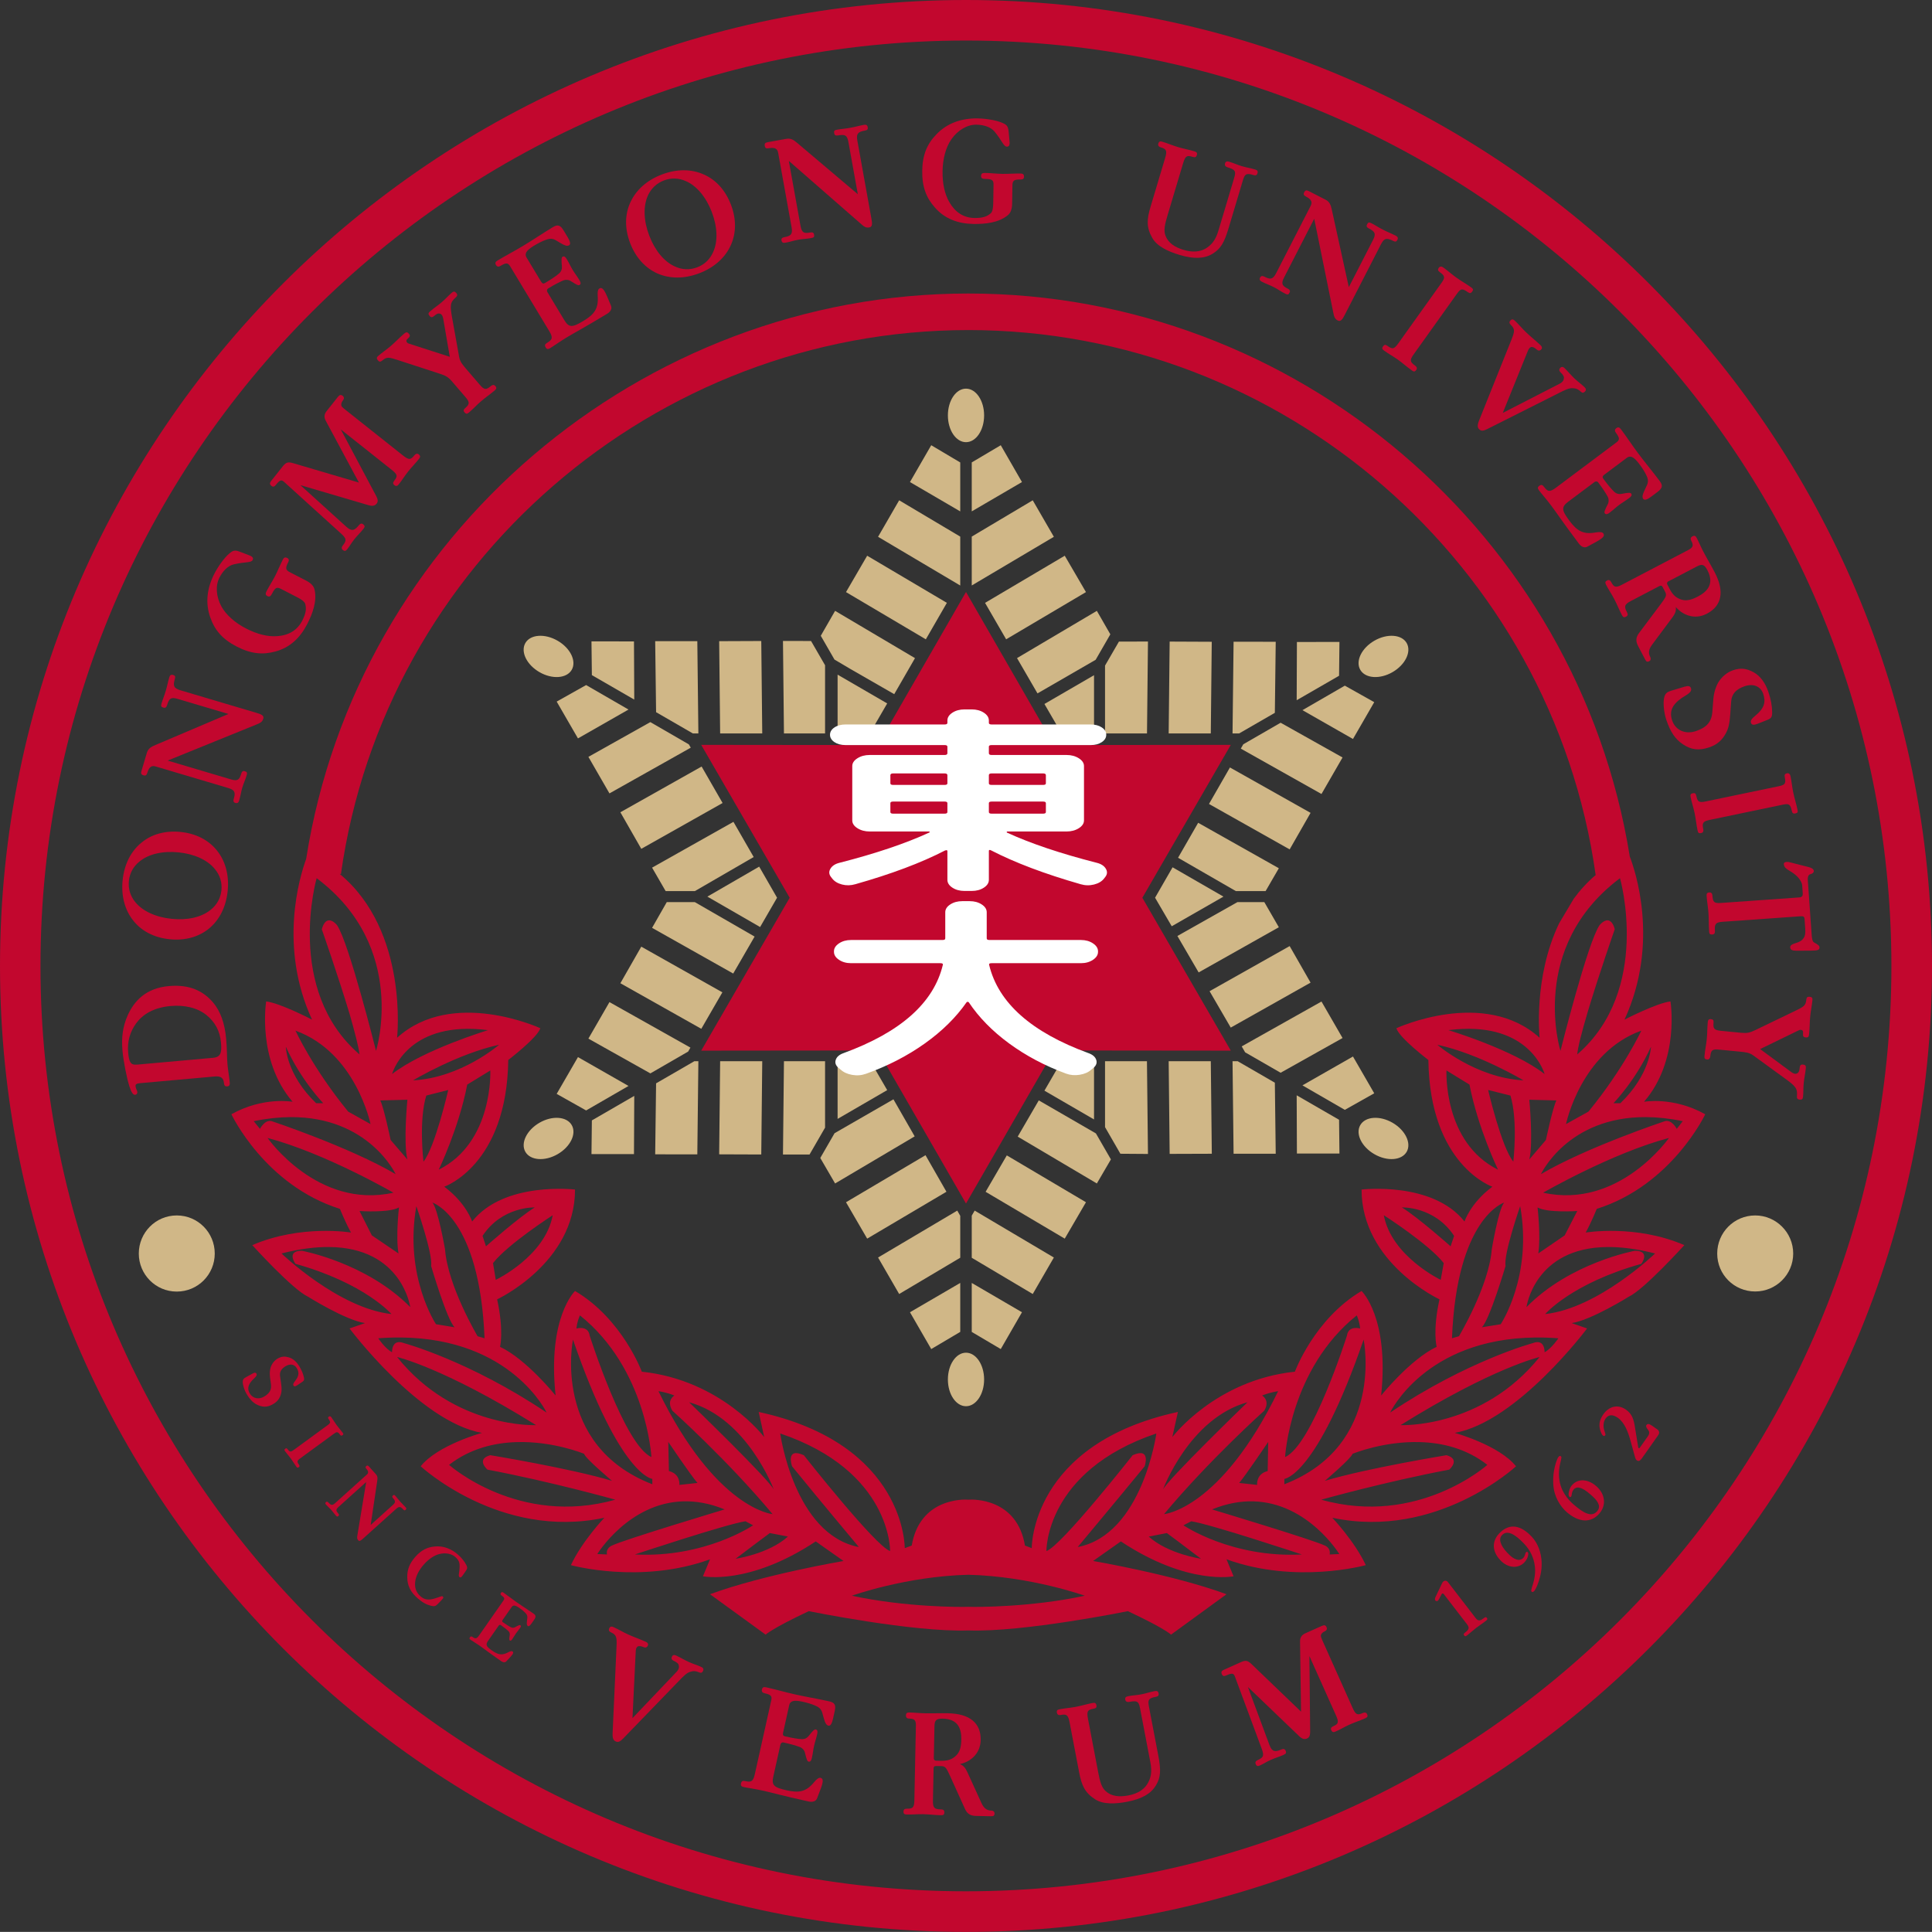 <?xml version="1.0" encoding="UTF-8"?><svg id="_레이어_2" xmlns="http://www.w3.org/2000/svg" viewBox="0 0 1005.055 1005"><rect x="0" y="0" width="1005.055" height="1005" fill="#333333" stroke="none"/><g id="_레이어_1-2"><path d="m502.541,0C225.424,0,0,225.458,0,502.521s225.424,502.479,502.541,502.479,502.514-225.509,502.514-502.479S779.695,0,502.541,0Zm0,983.879c-265.464,0-481.489-215.968-481.489-481.358S237.078,21.087,502.541,21.087s481.393,215.934,481.393,481.434-215.874,481.358-481.393,481.358Z" style="fill:#c2072e;"/><g><path d="m913.085,632.292c-10.956,0-19.765,8.864-19.765,19.82s8.809,19.731,19.765,19.731c10.864,0,19.765-8.811,19.765-19.731s-8.901-19.82-19.765-19.82Z" style="fill:#d0b787;"/><path d="m91.95,632.292c-10.993,0-19.745,8.956-19.745,19.82s8.752,19.786,19.745,19.786,19.765-8.885,19.765-19.786-8.754-19.82-19.765-19.82Z" style="fill:#d0b787;"/></g><path d="m824.897,641.187c2.863-5.139,5.76-12.312,5.76-12.312,39.053-12.314,56.433-49.22,56.433-49.22-16.719-9.323-31.843-6.497-31.843-6.497,18.811-21.747,13.75-52.193,13.75-52.193-7.231.826-23.915,9.47-23.915,9.47,18.6-40.338,5.205-78.531,2.76-84.821-26.92-167.515-173.66-292.921-344.089-292.921s-318.092,126.091-344.481,294.111c-3.411,9.381-14.44,45.652,3.056,83.631,0,0-16.574-8.644-23.86-9.47,0,0-4.987,30.446,13.75,52.193,0,0-15.18-2.826-31.843,6.497,0,0,17.359,36.906,56.467,49.22,0,0,2.867,7.173,5.767,12.312,0,0-26.005-4.386-51.368,6.552,0,0,20.972,23.142,28.973,26.812,0,0,19.495,12.239,29.662,13.743l-8.024,2.794s36.266,48.502,68.841,54.32c0,0-23.071,6.348-31.843,17.377,0,0,41.276,38.322,95.544,26.778,0,0-11.672,12.294-17.398,24.645,0,0,36.138,10.094,72.365-3.028l-3.675,8.83s23.881,4.921,58.676-18.148l14.439,10.185s-41.93,7.153-69.44,17.301l28.939,21.018s2.939-3.028,22.429-12.222c0,0,54.357,11.062,83.004,10.034,28.703,1.028,82.991-10.034,82.991-10.034,19.6,9.194,22.463,12.222,22.463,12.222l28.863-21.018c-27.436-10.149-69.405-17.301-69.405-17.301l14.445-10.185c34.759,23.069,58.635,18.148,58.635,18.148l-3.675-8.83c36.301,13.122,72.454,3.028,72.454,3.028-5.763-12.351-17.412-24.645-17.412-24.645,54.286,11.544,95.578-26.778,95.578-26.778-8.864-11.03-31.878-17.377-31.878-17.377,32.557-5.818,68.834-54.32,68.834-54.32l-8.018-2.794c10.149-1.505,29.73-13.743,29.73-13.743,7.91-3.67,28.884-26.812,28.884-26.812-25.253-10.938-51.326-6.552-51.326-6.552Zm-22.133-20.736s35.53-20.52,65.462-28.485c0,0-25.968,37.239-65.462,28.485Zm-2.905,7.666c5.029,2.936,20.646,1.872,20.646,1.872l-6.531,12.663-13.73,9.415c1.376-8.791-.385-23.95-.385-23.95Zm-70.582,0s17.015-.661,27.164,14.81l-1.817,5.416s-17.015-15.106-25.347-20.226Zm21.768,28.96l-1.562,8.719s-25.617-12.257-29.6-33.619c0,0,23.546,15.099,31.162,24.899Zm31.417-31.472c-2.881,3.267-6.421,24.28-6.421,24.28-1.468,19.16-17.067,45.236-17.067,45.236l-3.634,1.067c2.496-62.948,27.122-70.582,27.122-70.582Zm-3.172-17.122c-28.629-14.241-26.812-51.608-26.812-51.608l11.968,7.343c4.368,22.573,14.845,44.265,14.845,44.265Zm-5.141-41.457h0s11.603,2.897,11.603,2.897c3.982,12.993,1.5,34.376,1.5,34.376-6.203-7.579-13.103-37.273-13.103-37.273Zm9.07,91.524c-1.138-6.093,7.598-31.093,7.598-31.093h0c6.552,36.521-10.13,61.429-10.13,61.429l-9.8,1.576c3.964-3.67,12.333-31.912,12.333-31.912Zm-35.498-115.054c21.729,4.661,44.816,18.52,44.816,18.52-24.885-1.285-44.816-18.52-44.816-18.52Zm5.767-7.598c2.648-.342,5.159-.547,7.543-.64,35.757-1.397,42.483,23.475,42.483,23.475-16.26-12.7-50.026-22.835-50.026-22.835Zm42.077,36.193h0s14.094.365,14.094.365c-1.872,3.615-5.451,20.577-5.451,20.577l-8.644,10.144c2.166-8.699,0-31.086,0-31.086Zm60.686,9.043h0c5.821.03,12.19.677,19.146,2.113l-3.118,4.005s-2.567-5.015-6.201-4.005c0,0-40.453,13.473-64.457,27.549,0,0,13.882-29.886,54.63-29.662Zm-13.317-7.226h-3.599s11.64-11.892,19.531-29.4c0,0-.424,14.498-15.932,29.4Zm10.901-37.748h0,0s-9.119,19.674-27.508,42.118l-11.658,6.476s7.673-37.289,39.166-48.594h0Zm-11.087-79.323h0s16.609,58.087-22.243,91.69c.331-4.019,2.5-12.037,5.162-21.121l.075-.303c5.797-19.477,14.273-43.708,14.273-43.708-.679-2.624-1.67-3.799-2.643-4.349-2.496-1.303-5.285,2.278-5.285,2.278-6.203,8.974-20.316,65.352-20.316,65.352,0,0-16.996-53.886,30.976-89.838Zm-665.391-2.156c22.757-161.407,163.098-282.976,326.395-282.976v-.005c163.297,0,303.636,121.771,326.319,283.417l.138-.016c-4.482,3.803-8.294,7.996-11.534,12.443l-7.598,12.773c-13.562,28.281-10.151,59.537-10.151,59.537-28.923-26.097-74.512-4.955-74.512-4.955,1.431,4.955,16.648,16.517,16.648,16.517.697,54.818,33.275,65.916,33.275,65.916-11.544,8.644-14.466,18.114-14.466,18.114-16.7-21.068-53.57-16.627-53.57-16.627,0,38.264,40.542,57.114,40.542,57.114-3.67,16.609-1.466,24.7-1.466,24.7-13.709,6.46-28.891,25.326-28.891,25.326,4.294-40.668-10.185-54.375-10.185-54.375-24.592,14.535-34.685,41.987-34.685,41.987-41.311,4.313-63.755,34.011-63.755,34.011l2.904-13.069c-76.73,16.664-76.033,70.858-76.033,70.858l-3.544-1.356c-4.074-24.665-26.996-24.099-29.455-23.86-2.422-.238-25.269-.805-29.435,23.86l-3.634,1.356s.697-54.194-75.978-70.858l2.863,13.069s-22.429-29.698-63.666-34.011c0,0-10.13-27.453-34.741-41.987,0,0-14.459,13.707-10.11,54.375,0,0-15.196-18.866-28.905-25.326,0,0,2.108-8.091-1.507-24.7,0,0,40.521-18.85,40.521-57.114,0,0-36.909-4.441-53.535,16.627,0,0-2.95-9.47-14.494-18.114,0,0,32.573-11.099,33.289-65.916,0,0,15.159-11.562,16.682-16.517,0,0-45.681-21.142-74.512,4.955,0,0,6.151-55.456-29.889-85.269l.674.096Zm532.031,242.188s11.266,54.946-41.258,75.262v-2.794s16.629-1.188,41.258-72.468Zm-40.872,61.113s2.517-45.867,37.294-73.707h0s1.358,2.849,1.762,6.813c0,0-6.116-1.764-6.868,3.723,0,0-18.056,57.004-32.187,63.17Zm-14.535,14.48l-9.339-1.012c3.175-3.689,15.099-21.341,15.099-21.341h0s-.276,15.154-.276,15.154c-6.166,1.505-5.485,7.199-5.485,7.199Zm-48.429,15.209c23.509-28.171,52.118-53.804,52.118-53.804,3.285-5.414-1.101-7.914-1.101-7.914,4.735-1.854,8.334-2.237,8.334-2.237h0c-30.006,61.498-59.351,63.955-59.351,63.955Zm-.647-12.587s13.711-37.289,44.066-45.621c0,0-42.653,41.253-44.066,45.621Zm-256.928-9.82l-.33-15.154s11.911,17.652,15.196,21.341l-9.415,1.012s.679-5.694-5.451-7.199Zm-5.43-41.547h0s3.593.383,8.272,2.237c0,0-4.349,2.5-1.046,7.914,0,0,28.648,25.633,52.138,53.804,0,0-29.285-2.457-59.365-63.955Zm15.946,5.746c30.373,8.332,44.135,45.621,44.135,45.621-1.395-4.368-44.135-45.621-44.135-45.621Zm-56.798-45.187h0s0,0,0,0c34.759,27.84,37.177,73.707,37.177,73.707-14.021-6.166-32.112-63.17-32.112-63.17-.734-5.487-6.882-3.723-6.882-3.723.385-3.963,1.816-6.812,1.817-6.813h0Zm37.659,85.062v2.794c-52.505-20.316-41.292-75.262-41.292-75.262,24.574,71.28,41.292,72.468,41.292,72.468Zm-127.421-166.16l-8.719-10.144s-3.542-16.962-5.396-20.577l14.115-.365s-2.184,22.387,0,31.086Zm-4.625,48.89l-13.874-9.415-6.407-12.663s15.457,1.064,20.522-1.872h0s-1.746,15.159-.241,23.95Zm-3.358-93.334s6.713-24.872,42.407-23.475c2.38.093,4.885.298,7.529.64,0,0-33.584,10.135-49.936,22.835Zm55.696-15.237s-19.871,17.235-44.775,18.52c0,0,23.174-13.858,44.775-18.52Zm-16.586,20.722l12.002-7.343s1.723,37.367-26.833,51.608c0,0,10.481-21.692,14.831-44.265Zm-22.759,40.081s-2.571-21.383,1.466-34.376l11.417-2.897s-6.827,29.694-12.883,37.273Zm-3.71,23.158h0s8.72,25,7.674,31.093c0,0,8.279,28.242,12.243,31.912l-9.69-1.576s-16.687-24.909-10.227-61.429Zm14.92,22.429s-3.671-21.013-6.552-24.28c0,0,24.594,7.635,27.108,70.582l-3.613-1.067s-15.512-26.076-16.944-45.236Zm19.511-6.958c10.167-15.471,27.163-14.81,27.163-14.81-8.332,5.12-25.367,20.226-25.367,20.226l-1.796-5.416Zm36.502-10.75c-3.927,21.362-29.62,33.619-29.62,33.619l-1.431-8.719c7.598-9.8,31.052-24.899,31.052-24.899Zm-122.796-175.341c47.899,35.952,30.887,89.838,30.887,89.838,0,0-14.113-56.378-20.261-65.352,0,0-2.75-3.581-5.265-2.278-1.028.551-1.927,1.725-2.698,4.349,0,0,8.586,24.484,14.459,44.011,2.606,9.084,4.717,17.102,5.175,21.121-39.035-33.603-22.298-91.69-22.298-91.69Zm28.024,127.917l-11.617-6.476c-18.371-22.445-27.418-42.118-27.418-42.118,31.419,11.305,39.035,48.594,39.035,48.594Zm-44.059-40.246c7.91,17.508,19.469,29.4,19.469,29.4h-3.689c-15.544-14.902-15.781-29.4-15.781-29.4Zm-13.454,42.745l-3.248-4.005c6.958-1.436,13.329-2.081,19.153-2.113,40.763-.225,54.657,29.662,54.657,29.662-23.95-14.076-64.416-27.549-64.416-27.549-3.652-1.009-6.146,4.005-6.146,4.005Zm3.943,4.714c30.006,7.965,65.483,28.485,65.483,28.485-39.439,8.754-65.483-28.485-65.483-28.485Zm7.267,60.101c9.546-2.432,17.744-3.418,24.782-3.358h0c38.005.324,42.187,31.272,42.187,31.272-22.867-23.197-56.412-29.324-56.412-29.324-8.314,0-3.29,6.806-3.29,6.806,36.154,10.112,49.922,26.117,49.922,26.117-27.492-2.955-57.19-31.513-57.19-31.513Zm57.5,51.389c-3.634-1.945-7.192-7.267-7.192-7.267,4.183-.319,8.181-.447,12.009-.406h0c57.419.603,75.586,39.056,75.586,39.056-40.191-26.978-74.216-36.138-74.216-36.138-6.497-2.514-6.187,4.755-6.187,4.755Zm2.622,2.478s24.154,5.467,72.31,35.436c0,0-42.377,1.911-72.31-35.436Zm27.033,56.103c11.018-8.554,23.652-11.502,35.14-11.844,19.147-.569,35.112,6.097,35.112,6.097.734,2.514,14.521,14.06,14.521,14.06-21.802-6.533-63.315-13.344-63.315-13.344-7.69,2.11-1.487,7.508-1.487,7.508,32.905,6.203,66.543,15.636,66.543,15.636-50.267,14.186-86.514-18.114-86.514-18.114Zm84.773,41.974s-3.287,1.133-2.608,4.638l-5.045-.221s16.283-26.593,44.685-27.411h0c6.554-.188,13.754.999,21.548,4.199,0,0-52.891,15.895-58.58,18.795Zm11.892,4.638s47.825-15.872,57.534-17.267h0,0l3.964,2.092s-24.94,17.065-61.498,15.175Zm52.414,2.223c6.57-5.028,17.797-13.358,17.797-13.358h0s9.415,1.817,9.415,1.817c-10.112,9.103-27.212,11.541-27.212,11.541Zm23.193-65.166c57.919,19.563,57.169,61.168,57.169,61.168-7.579-2.477-44.892-49.867-44.892-49.867-9.745-4.349-6.111,5.781-6.111,5.781,14.094,17.361,34.761,42.008,34.761,42.008-33.713-6.497-40.928-59.089-40.928-59.089Zm98.097,90.183h-.44c-3.927.165-32.763.202-60.383-5.781,0,0,28.099-10.094,60.583-10.901,32.483.807,60.583,10.901,60.583,10.901-27.657,5.983-56.47,5.946-60.342,5.781Zm56.653-31.093s20.607-24.647,34.83-42.008c0,0,3.542-10.13-6.221-5.781,0,0-37.273,47.39-44.871,49.867,0,0-.755-41.604,57.183-61.168,0,0-7.245,52.593-40.921,59.089Zm36.943-5.464l9.449-1.817s11.234,8.33,17.749,13.358c0,0-17.049-2.439-27.198-11.541Zm18.072-5.857l4.04-2.092c9.8,1.395,57.555,17.267,57.555,17.267-36.557,1.89-61.594-15.175-61.594-15.175Zm81.084,14.955l-5.031.221c.697-3.505-2.498-4.639-2.498-4.639-5.854-2.9-58.669-18.795-58.669-18.795,7.804-3.2,15.012-4.387,21.568-4.198h0c28.409.817,44.63,27.411,44.63,27.411Zm77.024-46.392s-36.14,32.3-86.425,18.114c0,0,33.663-9.433,66.604-15.636,0,0,6.146-5.398-1.452-7.508,0,0-41.643,6.811-63.281,13.344,0,0,13.64-11.546,14.411-14.06,0,0,16.007-6.666,35.133-6.097h0c11.475.341,24.073,3.29,35.009,11.844Zm-45.167-20.667c48.101-29.969,72.344-35.436,72.344-35.436-30.043,37.347-72.344,35.436-72.344,35.436Zm74.932-37.913s.315-7.27-6.146-4.755c0,0-34.066,9.16-74.202,36.138,0,0,18.097-38.453,75.524-39.056h0c3.828-.04,7.832.087,12.016.406,0,0-3.595,5.322-7.192,7.267Zm.31-19.875s13.785-16.005,50.012-26.117c0,0,5.031-6.806-3.338-6.806,0,0-33.678,6.127-56.398,29.324,0,0,4.102-30.948,42.104-31.272h0,0c7.037-.06,15.237.927,24.789,3.358,0,0-29.641,28.558-57.169,31.513Z" style="fill:#c2072e;"/><g><path d="m110.803,521.451c3.866,4.545,6.125,10.92,6.838,18.868.57,6.358.309,9.081.714,13.599.255,2.845.875,5.994,1.175,9.341.09,1.004-.177,1.786-1.265,1.884-1.171.105-1.642-.442-1.747-1.614-.233-2.593-1.357-3.842-4.871-3.526l-38.82,3.483c-1.841.165-2.389.636-2.313,1.473.083.92.408,1.734.719,2.381.523,1.134.021,2.106-.983,2.197-1.171.104-2.104-1.836-2.923-4.377-1.409-4.428-3.103-12.962-3.613-18.651-.601-6.693.144-12.495,2.667-18.203,3.439-7.73,9.599-14.271,21.479-15.337,11.043-.991,18.043,2.767,22.942,8.483Zm-39.931,10.836c-3.23,4.423-4.719,9.447-4.193,15.304.21,2.343.451,4.093,1.408,5.356.478.631,1.36,1.059,3.452.87l39.238-3.521c4.1-.368,4.65-2.694,4.184-7.882-.548-6.107-3.067-10.688-7.527-14.336-4.642-3.801-11.447-5.383-18.642-4.737-8.869.796-14.539,4.341-17.92,8.945Z" style="fill:#c2072e;"/><path d="m112.646,442.185c4.519,5.435,6.639,12.907,5.799,21.264-.839,8.357-4.31,15.184-9.828,19.695-5.233,4.202-12.196,6.288-20.303,5.474-8.274-.831-14.758-4.352-18.951-9.669-4.352-5.417-6.405-12.714-5.574-20.988.848-8.441,4.411-15.343,10.004-19.762,5.15-4.21,12.104-6.213,20.127-5.407,8.106.814,14.515,4.243,18.726,9.393Zm-40.203,6.093c-3.035,2.481-4.975,5.832-5.395,10.01-.419,4.179.816,7.848,3.213,10.875,3.901,4.866,10.845,8.011,19.119,8.842,8.106.814,15.445-.812,20.227-4.722,3.119-2.473,5.151-5.898,5.579-10.161.42-4.179-.815-7.848-3.296-10.883-3.817-4.857-10.845-8.011-19.035-8.833-8.19-.823-15.704.871-20.411,4.872Z" style="fill:#c2072e;"/><path d="m90.956,353.238c-1.028,3.462-.638,4.805,2.824,5.833l39.616,11.764c2.254.669,4.083,1.3,3.581,2.991-.526,1.771-1.546,2.257-3.54,3.067l-46.232,18.778,32.933,9.779c3.543,1.052,4.417.173,5.35-2.967.311-1.047.824-1.595,1.871-1.285,1.127.335,1.354.752.947,2.122-.837,2.818-1.494,3.85-2.259,6.426s-.826,3.961-1.615,6.618c-.334,1.127-.848,1.676-1.975,1.341-.966-.287-1.202-.97-.843-2.178.909-3.06.728-4.516-2.815-5.568l-37.845-11.238c-1.933-.574-3.347.058-4.303,3.278-.359,1.208-.848,1.676-1.976,1.341-1.288-.383-1.443-1.042-1.084-2.25l2.798-9.421c.622-2.093,1.97-3.095,4.461-4.107l38.001-16.141-26.491-7.867c-3.462-1.028-4.417-.173-5.446,3.29-.358,1.208-.985,1.547-1.871,1.285-1.208-.359-1.435-.776-1.028-2.146.741-2.496,1.341-3.632,2.226-6.611.885-2.979.978-4.178,1.815-6.997.334-1.127.904-1.571,2.032-1.236,1.047.311,1.226.889.867,2.097Z" style="fill:#c2072e;"/><path d="m149.914,292.504c-1.5,2.912-1.4,4.003.766,5.118l8.513,4.383c2.688,1.384,4.06,2.941,4.452,4.749,1.356,5.989-1.012,12.422-3.896,18.023-3.653,7.094-9.01,12.177-16.547,14.154-6.482,1.764-12.562,1.279-20.104-2.605-7.393-3.807-11.395-8.513-13.683-15.076-2.764-7.659-1.657-15.497,2.111-22.815,1.922-3.734,5.094-8.242,7.75-10.464,1.86-1.594,2.803-1.958,5.421-.988l5.048,1.938c1.982.737,2.084,1.64,1.7,2.387-.808,1.568-3.842.856-9.87,2.287-3.014.715-5.638,3.427-7.407,6.862-2.153,4.182-1.77,9.859.987,14.963,2.462,4.575,7.335,8.69,12.786,11.497,5.825,2.999,11.256,4.378,16.256,4.024,5.978-.417,10.442-3.032,13.018-8.035,2.038-3.958,2.178-6.248,1.605-8.621-.286-1.281-2.187-2.543-3.979-3.466l-8.663-4.46c-2.166-1.115-2.996-.787-4.727,2.574-.692,1.344-1.334,1.675-2.305,1.175-1.045-.539-1.15-1.253-.496-2.523,1.308-2.539,3.106-5.297,4.452-7.911,1.269-2.464,2.739-6.053,4.046-8.592.461-.896,1.106-1.415,2.226-.837,1.046.538,1.037,1.29.537,2.26Z" style="fill:#c2072e;"/><path d="m217.952,238.728c-1.985,2.5-3.763,4.198-5.643,6.566-1.932,2.434-2.923,4.222-4.803,6.59-.783.986-1.412,1.238-2.399.455-.855-.679-.7-1.414.031-2.335,1.828-2.303,1.667-3.181-1.49-5.688l-26.378-20.944,18.453,34.708c.911,1.689.995,2.935.263,3.855-.94,1.184-2.159,1.503-4.326.855l-35.391-10.404,23.888,21.649c2.803,2.548,4.349,1.952,6.543-.811.731-.921,1.491-1.068,2.215-.493,1.053.835.884,1.453.153,2.374-1.828,2.302-3.083,3.343-4.755,5.448-1.776,2.237-2.139,3.235-3.654,5.143-.731.921-1.294,1.225-2.281.441-.724-.575-.818-1.401-.087-2.322,2.089-2.631,2.099-3.589-1.034-6.398l-29.429-26.692c-1.475-1.385-2.326-.988-4.363,1.577-.731.921-1.426,1.12-2.281.441-.921-.731-.95-1.505-.219-2.426l6.163-7.762c1.88-2.368,3.022-2.32,5.872-1.451l33.723,9.938-17.263-32.154c-.991-1.859-.813-3.434.493-5.079l5.85-7.368c.836-1.052,1.53-1.251,2.451-.521.855.679.832,1.519.153,2.374-.626.789-1.056,1.735-.83,2.666.12.524.462.903,2.37,2.418l29.601,23.504c3.224,2.559,4.102,2.398,6.034-.035.575-.724,1.426-1.12,2.215-.494,1.052.836.884,1.453.153,2.374Z" style="fill:#c2072e;"/><path d="m237.177,154.644c-3.059,2.627-3.175,4.167-1.911,11.054l3.602,20.05c.467,2.478,1.671,3.879,3.751,6.301l6.951,8.093c2.354,2.74,3.301,2.812,5.786.677.701-.602,1.612-.831,2.269-.066.876,1.02.658,1.539-.298,2.36-2.421,2.08-4.68,3.576-7.037,5.602-2.358,2.025-3.923,3.812-6.281,5.837-.956.821-1.557.895-2.323.002-.711-.828-.667-1.42.353-2.296,2.357-2.025,2.375-3.036.076-5.712l-6.951-8.093c-1.916-2.23-3.229-2.985-6.018-3.912l-21.683-7.065c-5.232-1.708-6.225-1.962-8.646.118-.892.766-1.539.658-2.196-.107-.821-.956-.776-1.548.116-2.314,1.912-1.642,4.68-3.577,6.527-5.164,2.613-2.244,4.178-4.032,6.981-6.44,1.083-.931,1.676-.886,2.497.07.711.828.603,1.476-.417,2.351-.637.547-1.029.994-.891,1.541.137.547.52.993,1.277,1.229l21.281,6.856-3.392-19.676c-.375-2.113-1.105-2.705-2.107-2.841-.766-.117-1.449.248-2.659,1.288-.892.766-1.557.895-2.323.002-.876-1.02-.712-1.603.243-2.424,2.167-1.861,3.979-2.974,6.082-4.78,2.23-1.916,3.158-3.156,5.261-4.962.829-.712,1.484-.722,2.251.17.711.829.657,1.539-.171,2.25Z" style="fill:#c2072e;"/><path d="m317.803,158.915c.782,1.785-.338,3.343-1.992,4.341-13.307,8.025-16.214,9.386-21.105,12.336-3.74,2.256-6.588,4.366-8.458,5.493-1.151.694-1.756.667-2.363-.34-.651-1.079-.436-1.699.715-2.393,2.805-1.692,3.178-2.701,1.052-6.226l-20.215-33.519c-1.171-1.942-2.122-2.055-5-.32-1.007.607-1.799.595-2.45-.484-.607-1.007-.133-1.685.802-2.249,4.316-2.603,9.093-5.092,13.337-7.651,6.042-3.644,9.537-6.144,15.507-9.745,2.59-1.562,3.917-.988,5.565,1.745l1.995,3.309c1.128,1.87,1.954,3.727.875,4.377-.935.564-2.088.278-4.382-1.085l-2.452-1.464c-2.02-1.234-3.69-.914-5.59-.16-1.756.667-3.569,1.564-6.015,3.039-2.014,1.214-3.351,2.413-3.81,3.279-.431.75-.5,1.773-.023,2.564l7.722,12.804c.564.935,1.184,1.15,1.975.672,3.453-2.082,5.711-3.542,7.508-5.117.949-.866,1.45-2.149,1.303-3.532-.325-3.629-.255-4.652.32-5,.935-.564,1.6.212,2.207,1.22,1.432,2.374,1.823,3.511,3.081,5.597,1.258,2.086,2.081,2.963,3.513,5.336.607,1.007.984,1.957.049,2.521-.575.347-1.513-.069-4.571-2.05-1.154-.775-2.811-.757-3.761-.38-2.188.927-4.648,2.215-7.957,4.21-.719.434-.804,1.27-.414,1.917l8.807,14.602c2.386,3.956,4.114,3.895,9.94.381,5.467-3.297,7.981-6.285,7.404-13.097-.135-2.175.151-3.328.87-3.762,1.223-.737,2.305.081,3.971,3.981l2.042,4.85Z" style="fill:#c2072e;"/><path d="m380.27,127.342c-2.814,6.485-8.531,11.746-16.371,14.764s-15.5,2.997-22.015.104c-6.11-2.779-11.112-8.055-14.04-15.66-2.988-7.761-2.767-15.138.09-21.279,2.875-6.328,8.465-11.451,16.226-14.438,7.918-3.048,15.687-2.979,22.154.023,6.081,2.7,11.004,8.006,13.901,15.533,2.928,7.604,2.755,14.873.055,20.953Zm-23.563-33.147c-3.583-1.591-7.45-1.813-11.37-.304s-6.639,4.266-8.261,7.771c-2.585,5.677-2.264,13.294.725,21.056,2.928,7.605,7.688,13.424,13.334,15.931,3.613,1.669,7.588,1.939,11.586.4,3.92-1.509,6.639-4.266,8.23-7.85,2.616-5.598,2.264-13.294-.694-20.977-2.958-7.683-7.857-13.629-13.552-16.027Z" style="fill:#c2072e;"/><path d="m449.928,67.931c-3.555.641-4.578,1.594-3.937,5.149l7.335,40.675c.417,2.314.677,4.231-1.059,4.544-1.819.328-2.712-.364-4.333-1.779l-37.588-32.829,6.097,33.813c.656,3.638,1.835,4.022,5.059,3.441,1.075-.194,1.796.018,1.99,1.092.208,1.158-.062,1.548-1.468,1.801-2.894.522-4.11.4-6.756.877s-3.909,1.046-6.637,1.538c-1.157.209-1.878-.002-2.087-1.16-.179-.992.325-1.51,1.565-1.733,3.142-.566,4.36-1.384,3.704-5.021l-7.007-38.856c-.358-1.984-1.559-2.963-4.866-2.367-1.24.224-1.878-.002-2.087-1.16-.239-1.323.281-1.758,1.521-1.981l9.673-1.745c2.149-.387,3.651.366,5.677,2.135l31.526,26.667-4.905-27.199c-.641-3.555-1.835-4.022-5.39-3.381-1.24.224-1.826-.183-1.99-1.092-.224-1.24.047-1.63,1.453-1.884,2.562-.462,3.847-.438,6.906-.989,3.059-.552,4.171-1.008,7.065-1.53,1.158-.208,1.811.101,2.02,1.258.194,1.075-.243,1.495-1.483,1.718Z" style="fill:#c2072e;"/><path d="m530.927,93.373c-3.275-.053-4.209.52-4.248,2.956l-.154,9.574c-.05,3.023-.837,4.943-2.283,6.096-4.767,3.871-11.583,4.601-17.882,4.499-7.979-.129-14.91-2.677-20.023-8.556-4.455-5.028-6.716-10.693-6.579-19.176.135-8.314,2.579-13.987,7.447-18.949,5.639-5.873,13.156-8.356,21.386-8.223,4.199.068,9.646.912,12.815,2.307,2.253.961,2.998,1.645,3.289,4.422l.501,5.384c.218,2.104-.546,2.595-1.386,2.582-1.764-.029-2.471-3.064-6.426-7.833-1.978-2.384-5.571-3.535-9.435-3.597-4.703-.076-9.622,2.785-12.975,7.519-3.009,4.236-4.537,10.427-4.636,16.558-.106,6.551,1.066,12.03,3.6,16.355,3.024,5.173,7.347,8.016,12.974,8.106,4.451.072,6.565-.818,8.439-2.384,1.021-.823,1.31-3.087,1.343-5.103l.157-9.742c.039-2.436-.623-3.034-4.402-3.095-1.512-.025-2.093-.454-2.075-1.546.02-1.176.614-1.586,2.042-1.563,2.855.046,6.125.435,9.064.482,2.771.045,6.641-.229,9.496-.183,1.008.017,1.758.365,1.737,1.625-.019,1.176-.696,1.501-1.788,1.483Z" style="fill:#c2072e;"/><path d="m652.039,91.054c-3.622-1.083-4.458-.631-5.469,2.749l-7.459,24.947c-2.214,7.404-4.078,10.704-8.355,13.282-4.173,2.522-9.531,2.849-17.177.562-5.713-1.708-11.589-4.342-14.119-8.781-3.175-5.508-2.881-9.716-.932-16.234l7.604-25.43c1.132-3.782.6-4.643-2.298-5.509-1.207-.361-1.521-1.069-1.257-1.954.361-1.207.997-1.28,2.123-.943,2.978.89,5.216,1.91,8.112,2.776,2.978.89,5.488,1.29,8.547,2.205,1.126.337,1.594.827,1.257,1.954-.337,1.127-.916,1.304-2.124.943-2.978-.89-3.821-.705-5.024,3.319l-8.158,27.281c-1.371,4.587-2.044,7.717-1.004,10.396,1.419,3.756,4.784,5.99,9.452,7.385,4.748,1.419,8.399.934,11.118-.533,3.369-1.886,5.515-4.663,6.91-9.331l8.277-27.684c1.035-3.46.479-4.24-3.545-5.443-1.046-.313-1.521-1.068-1.257-1.954.313-1.046.997-1.28,2.124-.943,2.494.746,4.329,1.646,6.583,2.319,2.494.746,4.12.881,6.937,1.724,1.126.337,1.594.827,1.257,1.954-.337,1.126-.997,1.28-2.123.943Z" style="fill:#c2072e;"/><path d="m724.693,125.305c-3.214-1.649-4.605-1.513-6.254,1.701l-18.866,36.771c-1.073,2.093-2.03,3.773-3.6,2.968-1.645-.844-1.934-1.937-2.362-4.044l-9.936-48.904-15.684,30.567c-1.687,3.289-.983,4.31,1.931,5.806.972.499,1.417,1.104.918,2.076-.537,1.046-.989,1.192-2.26.54-2.615-1.342-3.509-2.178-5.9-3.405s-3.74-1.542-6.207-2.807c-1.046-.537-1.49-1.143-.954-2.189.46-.896,1.175-1.002,2.296-.427,2.841,1.457,4.305,1.547,5.992-1.741l18.021-35.126c.921-1.793.561-3.3-2.429-4.834-1.121-.575-1.491-1.143-.954-2.189.613-1.196,1.29-1.226,2.411-.651l8.744,4.486c1.943.997,2.679,2.507,3.215,5.143l8.86,40.328,12.615-24.589c1.649-3.213.984-4.31-2.229-5.958-1.121-.575-1.339-1.254-.918-2.076.575-1.121,1.028-1.267,2.299-.615,2.316,1.189,3.322,1.988,6.088,3.407,2.766,1.418,3.927,1.731,6.542,3.073,1.047.537,1.378,1.179.842,2.225-.499.972-1.101,1.041-2.222.465Z" style="fill:#c2072e;"/><path d="m734.418,192.67c-2.598-1.855-4.658-3.739-7.188-5.545s-4.639-2.899-7.168-4.706c-1.025-.732-1.289-1.23-.557-2.255.684-.957,1.221-.986,2.314-.206,2.529,1.806,3.417,1.718,5.565-1.29l22.601-31.65c1.854-2.598,1.698-3.535-.968-5.439-1.025-.732-1.191-1.367-.558-2.255.635-.889,1.562-.742,2.314-.206,2.529,1.806,4.385,3.544,6.914,5.35s4.98,3.144,7.578,4.999c1.094.781,1.338,1.162.557,2.255-.634.889-1.22.986-2.313.206-2.803-2.001-3.672-1.796-5.526.801l-22.601,31.65c-2.148,3.008-1.874,3.926.792,5.83.752.537,1.24,1.298.605,2.187-.83,1.162-1.338,1.006-2.363.274Z" style="fill:#c2072e;"/><path d="m822.371,203.756c-.851-.812-1.997-1.557-3.13-1.709-1.848-.253-3.093-.165-6.382,1.458l-39.282,19.757c-1.997.998-3.065,1.022-4.038.095-.912-.87-1.116-1.994-.164-4.452l16.892-42.164c1.626-4.138,2.01-5.513-.3-7.716-.729-.696-1.045-1.461-.233-2.312.812-.851,1.53-.63,2.32.124,2.432,2.319,3.415,3.722,6.028,6.215,2.127,2.029,5.337,4.627,7.403,6.599.669.638.926,1.463.229,2.193-.695.729-1.588.69-2.378-.063-.851-.812-2.055-1.497-2.881-1.239-.648.193-1.168.859-1.618,1.939l-13.083,32.331,29.587-15.192c1.878-.995,2.209-2.072,2.242-3.202-.015-.594-.451-1.475-1.788-2.75-.729-.696-.867-1.524-.113-2.314.638-.669,1.411-.627,2.201.126,1.58,1.507,3.414,3.722,5.116,5.345,1.58,1.508,3.696,3.062,5.337,4.628.79.753.926,1.463.172,2.253s-1.408.746-2.138.05Z" style="fill:#c2072e;"/><path d="m825.859,284.327c-1.698.957-3.36-.002-4.519-1.549-9.315-12.44-10.96-15.197-14.385-19.77-2.618-3.497-5.002-6.12-6.312-7.868-.806-1.076-.838-1.681.104-2.386,1.008-.755,1.646-.604,2.452.472,1.964,2.623,3.006,2.892,6.301.425l31.336-23.465c1.815-1.359,1.833-2.317-.181-5.007-.705-.942-.771-1.731.237-2.487.941-.705,1.663-.301,2.317.573,3.021,4.035,5.976,8.54,8.946,12.507,4.229,5.648,7.066,8.876,11.246,14.458,1.812,2.421,1.375,3.798-1.181,5.712l-3.093,2.316c-1.749,1.31-3.514,2.316-4.269,1.308-.655-.875-.486-2.05.642-4.469l1.212-2.587c1.026-2.133.54-3.763-.399-5.578-.839-1.681-1.913-3.396-3.625-5.682-1.41-1.883-2.736-3.093-3.644-3.464-.789-.354-1.813-.32-2.554.233l-11.97,8.963c-.874.655-1.025,1.293-.472,2.033,2.417,3.228,4.096,5.329,5.842,6.96.957.857,2.284,1.228,3.645.944,3.58-.687,4.604-.719,5.008-.181.654.874-.052,1.613-.993,2.318-2.22,1.662-3.312,2.165-5.262,3.625-1.95,1.46-2.74,2.367-4.96,4.029-.941.705-1.849,1.175-2.504.3-.402-.538-.082-1.512,1.583-4.753.656-1.226.473-2.873.003-3.78-1.141-2.084-2.668-4.404-4.984-7.498-.503-.672-1.344-.673-1.948-.22l-13.651,10.222c-3.698,2.77-3.465,4.483.614,9.93,3.827,5.111,7.051,7.314,13.772,6.059,2.151-.351,3.327-.182,3.831.49.855,1.143.149,2.302-3.565,4.349l-4.622,2.517Z" style="fill:#c2072e;"/><path d="m855.835,343.079l-3.662-6.996c-1.363-2.604-1.175-4.599.513-6.81l11.107-14.822c2.896-3.886,3.406-4.722,2.394-6.657l-1.246-2.381c-.468-.893-1.031-.882-1.775-.493l-14.809,7.752c-3.498,1.831-3.477,2.958-1.958,5.86.507.967.521,1.719-.446,2.225-1.191.623-1.648.293-2.232-.823-1.48-2.828-2.507-5.514-3.948-8.267s-2.83-4.681-4.271-7.435c-.584-1.117-.521-1.719.521-2.264.893-.467,1.612-.18,2.157.861,1.364,2.605,2.274,3.076,5.549,1.362l34.529-18.076c2.604-1.363,2.811-2.419,1.563-4.8-.506-.968-.445-1.758.671-2.342.967-.506,1.573-.254,2.157.862,1.169,2.232,2.153,4.656,3.399,7.038,2.182,4.167,3.808,6.729,5.95,10.822,5.142,9.823,3.893,17.398-4.069,21.566-6.549,3.428-12.841.464-16.146-3.494.265,2.137-.423,3.54-1.741,5.368l-10.63,14.287c-1.833,2.477-1.985,4.358-.934,6.367.39.744.407,1.683-.486,2.15-1.116.584-1.573.255-2.157-.861Zm32.386-46.439c-1.558-2.977-2.73-3.406-5.484-1.964l-14.883,7.791c-.596.312-.848.917-.458,1.662l1.169,2.232c1.402,2.679,2.897,4.267,5.207,5.238,2.803,1.188,5.464.838,9.482-1.266,5.283-2.766,8.551-6.847,4.967-13.693Z" style="fill:#c2072e;"/><path d="m875.449,387.177c-4.033-2.703-6.481-6.481-8.551-12.521-1.415-4.132-1.75-9.256-1.211-11.572.512-2.395,1.436-3.067,3.847-3.804l6.598-1.994c2.015-.601,3.104-.53,3.54.741.408,1.192-.273,2.313-2.785,3.795-5.684,3.367-9.026,7.087-7.012,12.968,1.878,5.483,7.285,7.271,12.371,5.529,5.166-1.769,8.093-4.37,8.525-9.846l.529-6.752c.314-3.748,1.484-6.812,2.427-8.468,1.912-3.23,4.763-5.538,7.782-6.572,4.291-1.47,7.271-.804,10.527.922,3.682,1.935,6.289,5.659,7.841,10.189,1.388,4.053,2,7.395,2.028,10.848-.007,2.312-.452,3.085-2.57,3.9l-5.005,1.98c-1.959.76-3.049.689-3.457-.502-.354-1.033.327-2.154,2.28-3.711,4.724-3.838,5.546-7.139,4.076-11.43-1.225-3.576-4.827-5.539-9.675-3.878-4.371,1.498-6.715,3.987-6.975,7.895l-.477,6.645c-.308,4.545-.869,7.312-2.229,9.821-1.963,3.602-4.36,5.933-8.731,7.43-5.324,1.824-9.42,1.273-13.694-1.613Z" style="fill:#c2072e;"/><path d="m883.091,431.965c-.651-3.125-.888-5.907-1.522-8.949-.634-3.042-1.442-5.276-2.076-8.319-.257-1.233-.113-1.778,1.12-2.035,1.151-.24,1.565.103,1.84,1.418.634,3.042,1.347,3.58,4.965,2.826l38.072-7.934c3.125-.651,3.646-1.446,2.978-4.653-.257-1.233.051-1.812,1.12-2.035s1.651.514,1.84,1.418c.634,3.042.819,5.578,1.453,8.62.634,3.043,1.528,5.688,2.18,8.812.274,1.315.195,1.761-1.12,2.035-1.069.223-1.565-.103-1.84-1.418-.703-3.371-1.48-3.81-4.605-3.159l-38.072,7.934c-3.618.754-4.039,1.614-3.371,4.821.188.904.031,1.795-1.038,2.018-1.397.292-1.665-.168-1.922-1.401Z" style="fill:#c2072e;"/><path d="m934.531,494.577c-2.19-.014-3.147-.451-3.236-1.708-.07-1.005.81-1.657,3.036-2.319,1.73-.543,2.873-1.045,3.868-2.463.922-1.244,1.067-2.77.896-5.2l-.35-4.943c-.071-1.005-.604-1.389-1.943-1.294l-40.721,2.877c-3.687.26-4.208,1.223-3.959,4.742.065.922-.127,1.777-1.3,1.86-1.425.101-1.628-.39-1.717-1.647-.225-3.184-.12-6.475-.34-9.575-.219-3.1-.737-5.674-.956-8.774-.089-1.257.21-1.783,1.384-1.866,1.005-.071,1.549.48,1.632,1.653.243,3.436.877,4.064,4.563,3.804l40.72-2.877c1.341-.095,1.784-.968,1.713-1.974l-.296-4.189c-.101-1.424-.961-2.879-2.062-4.149-1.01-1.191-2.703-2.503-4.545-3.552-2.195-1.276-2.847-2.156-2.936-3.413-.054-.754.509-1.131,1.515-1.202.587-.042,1.185.084,2.214.349l9.262,2.377c1.37.324,2.513,1.001,2.578,1.923.06.838-.653,1.478-1.646,1.716-.665.131-1.144.502-1.402,1.615-.198.772.017,2.609.081,3.531l1.871,26.477c.137,1.927.416,3.507,1.29,3.951,2.189,1.192,2.728,1.66,2.786,2.498.101,1.424-1.061,1.675-4.088,1.72l-7.912.054Z" style="fill:#c2072e;"/><path d="m934.785,570.308c.39-4.013-.591-5.205-6.269-9.302l-16.473-11.983c-2.052-1.466-3.892-1.645-7.068-1.953l-10.617-1.033c-3.596-.35-4.329.254-4.646,3.515-.089.92-.589,1.715-1.592,1.617-1.338-.13-1.54-.656-1.418-1.91.31-3.177.904-5.819,1.205-8.913.301-3.093.194-5.467.495-8.56.122-1.254.505-1.724,1.676-1.609,1.087.105,1.464.564,1.334,1.902-.301,3.093.386,3.835,3.897,4.177l10.617,1.032c2.927.285,4.396-.078,7.051-1.339l20.543-9.901c4.958-2.388,5.852-2.891,6.16-6.068.114-1.17.656-1.539,1.659-1.441,1.254.122,1.632.58,1.518,1.751-.244,2.508-.903,5.819-1.14,8.244-.333,3.428-.227,5.801-.584,9.479-.139,1.421-.598,1.799-1.852,1.677-1.087-.105-1.456-.648-1.325-1.985.081-.837.055-1.43-.423-1.729s-1.062-.356-1.772-.004l-20.108,9.775,16.063,11.858c1.733,1.266,2.669,1.188,3.486.592.635-.444.875-1.181,1.029-2.769.114-1.171.505-1.724,1.676-1.609,1.338.13,1.623.664,1.501,1.918-.276,2.843-.814,4.9-1.083,7.659-.284,2.926-.096,4.464-.364,7.223-.106,1.087-.573,1.548-1.743,1.434-1.087-.105-1.54-.656-1.434-1.743Z" style="fill:#c2072e;"/></g><g><path d="m363.726,870c-1.071-.486-2.399-.812-3.518-.582-1.828.369-2.975.863-5.546,3.479l-30.576,31.601c-1.557,1.6-2.557,1.976-3.781,1.421-1.147-.521-1.711-1.515-1.622-4.149l2.051-45.377c.171-4.442.08-5.867-2.827-7.187-.917-.417-1.467-1.035-.981-2.105.486-1.071,1.237-1.1,2.231-.648,3.06,1.389,4.451,2.389,7.74,3.882,2.677,1.215,6.564,2.609,9.165,3.79.841.382,1.356,1.077.939,1.995-.417.917-1.271,1.175-2.266.724-1.071-.485-2.434-.735-3.128-.221-.549.397-.82,1.196-.889,2.364l-1.696,34.838,22.927-24.096c1.445-1.558,1.402-2.685,1.061-3.762-.208-.556-.911-1.244-2.594-2.008-.918-.416-1.321-1.153-.87-2.147.382-.841,1.125-1.058,2.12-.605,1.989.902,4.451,2.389,6.592,3.36,1.989.902,4.499,1.673,6.564,2.61.994.451,1.356,1.076.905,2.07-.451.995-1.084,1.169-2.001.753Z" style="fill:#c2072e;"/><path d="m425.099,935.396c-.666,1.831-2.552,2.186-4.438,1.766-15.17-3.376-18.213-4.397-23.789-5.639-4.264-.948-7.781-1.387-9.913-1.861-1.312-.292-1.731-.729-1.476-1.878.274-1.229.857-1.53,2.169-1.238,3.198.712,4.164.238,5.059-3.78l8.504-38.212c.493-2.214-.117-2.952-3.397-3.683-1.148-.255-1.713-.812-1.439-2.041.255-1.148,1.066-1.312,2.132-1.075,4.92,1.096,10.095,2.592,14.934,3.668,6.888,1.533,11.143,2.136,17.949,3.65,2.952.657,3.517,1.987,2.823,5.104l-.839,3.772c-.475,2.132-1.159,4.045-2.389,3.771-1.066-.237-1.704-1.24-2.422-3.81l-.765-2.752c-.61-2.287-2.04-3.208-3.935-3.975-1.731-.729-3.663-1.331-6.451-1.951-2.296-.512-4.091-.566-5.021-.257-.829.245-1.585.938-1.787,1.84l-3.248,14.596c-.237,1.066.063,1.649.965,1.851,3.936.876,6.578,1.378,8.965,1.479,1.285.028,2.533-.555,3.381-1.657,2.27-2.852,3.026-3.543,3.683-3.397,1.066.237,1.011,1.258.755,2.406-.602,2.706-1.104,3.799-1.633,6.177s-.539,3.581-1.141,6.287c-.255,1.147-.639,2.096-1.705,1.858-.656-.146-1.047-1.094-1.894-4.639-.3-1.358-1.512-2.488-2.459-2.871-2.223-.839-4.893-1.605-8.665-2.444-.82-.183-1.458.363-1.622,1.102l-3.705,16.646c-1.004,4.51.29,5.658,6.932,7.137,6.232,1.387,10.114.96,14.398-4.369,1.404-1.667,2.406-2.305,3.227-2.122,1.394.31,1.612,1.649.125,5.622l-1.869,4.92Z" style="fill:#c2072e;"/><path d="m515.574,944.833l-7.895-.162c-2.939-.061-4.597-1.187-5.721-3.73l-7.635-16.877c-2.01-4.41-2.497-5.261-4.68-5.305l-2.688-.056c-1.008-.021-1.27.479-1.287,1.318l-.343,16.713c-.081,3.947.917,4.472,4.192,4.539,1.092.022,1.757.372,1.734,1.464-.028,1.344-.537,1.585-1.796,1.56-3.191-.066-6.04-.461-9.147-.524s-5.466.224-8.573.16c-1.26-.025-1.757-.372-1.733-1.548.021-1.008.619-1.5,1.795-1.476,2.939.061,3.792-.511,3.867-4.206l.8-38.969c.06-2.939-.766-3.628-3.454-3.684-1.092-.022-1.755-.456-1.729-1.716.022-1.092.535-1.501,1.795-1.476,2.52.052,5.118.357,7.805.413,4.703.096,7.732-.094,12.351,0,11.085.228,17.122,4.973,16.937,13.959-.151,7.391-5.78,11.476-10.842,12.465,2,.797,2.898,2.075,3.865,4.112l7.397,16.199c1.286,2.799,2.861,3.84,5.129,3.886.84.018,1.671.455,1.65,1.463-.025,1.26-.535,1.501-1.795,1.476Zm-25.088-50.759c-3.359-.069-4.3.752-4.364,3.859l-.345,16.797c-.014.672.396,1.184,1.236,1.201l2.52.052c3.023.062,5.135-.482,7.1-2.039,2.391-1.883,3.367-4.384,3.459-8.919.123-5.963-1.879-10.793-9.605-10.951Z" style="fill:#c2072e;"/><path d="m601.259,882.721c-3.712.709-4.246,1.495-3.585,4.96l4.882,25.576c1.448,7.591,1.316,11.378-1.291,15.639-2.541,4.161-7.145,6.922-14.982,8.417-5.857,1.118-12.285,1.49-16.577-1.282-5.356-3.424-7.035-7.294-8.312-13.977l-4.976-26.071c-.74-3.878-1.608-4.396-4.579-3.829-1.237.236-1.843-.247-2.016-1.154-.236-1.237.294-1.596,1.449-1.815,3.053-.583,5.508-.71,8.479-1.276,3.053-.583,5.465-1.385,8.6-1.983,1.155-.221,1.796,0,2.016,1.154.221,1.155-.211,1.579-1.448,1.815-3.053.583-3.717,1.137-2.93,5.263l5.338,27.969c.898,4.702,1.744,7.79,3.901,9.688,2.991,2.679,7.007,3.109,11.792,2.195,4.868-.929,7.885-3.044,9.62-5.598,2.121-3.227,2.744-6.681,1.831-11.466l-5.417-28.382c-.678-3.548-1.53-3.983-5.655-3.196-1.072.205-1.843-.247-2.016-1.154-.205-1.072.294-1.595,1.449-1.815,2.558-.488,4.601-.536,6.91-.978,2.558-.488,4.062-1.117,6.95-1.668,1.155-.221,1.796,0,2.016,1.154.221,1.155-.294,1.595-1.449,1.815Z" style="fill:#c2072e;"/><path d="m710.209,893.875c-2.913,1.305-5.273,1.993-8.033,3.229-2.836,1.271-4.539,2.401-7.299,3.637-1.149.516-1.823.449-2.339-.701-.446-.996.03-1.578,1.104-2.059,2.683-1.201,2.945-2.055,1.297-5.734l-13.768-30.741.394,39.308c.031,1.919-.469,3.062-1.542,3.544-1.38.617-2.609.34-4.234-1.233l-26.622-25.536,11.233,30.22c1.314,3.553,2.961,3.735,6.181,2.293,1.073-.48,1.816-.261,2.193.583.55,1.227.116,1.696-.957,2.177-2.684,1.202-4.277,1.548-6.73,2.646-2.606,1.167-3.389,1.886-5.612,2.881-1.073.481-1.713.491-2.228-.658-.378-.844-.081-1.62.992-2.102,3.066-1.373,3.516-2.219,2.029-6.154l-13.828-37.248c-.671-1.908-1.609-1.948-4.599-.609-1.073.48-1.782.338-2.229-.659-.48-1.073-.149-1.773.924-2.254l9.046-4.052c2.76-1.235,3.75-.667,5.88,1.416l25.356,24.354-.513-36.492c-.023-2.106.86-3.423,2.776-4.281l8.586-3.845c1.227-.55,1.935-.406,2.416.667.446.996.039,1.73-.958,2.177-.92.412-1.736,1.055-1.964,1.984-.136.521-.006,1.015.989,3.238l15.45,34.497c1.682,3.756,2.535,4.019,5.372,2.748.843-.378,1.781-.338,2.193.582.549,1.227.115,1.697-.958,2.178Z" style="fill:#c2072e;"/></g><g><path d="m134.498,731.085c-2.538-1.01-4.33-2.8-6.181-5.877-1.266-2.106-2.055-4.885-2.032-6.223-.001-1.377.428-1.855,1.667-2.546l3.394-1.876c1.037-.567,1.645-.657,2.034-.01.365.607.123,1.305-1.084,2.416-2.729,2.523-4.128,4.964-2.326,7.961,1.68,2.794,4.865,3.14,7.457,1.581,2.632-1.583,3.936-3.359,3.527-6.422l-.506-3.776c-.27-2.099.012-3.923.335-4.944.671-2.002,1.966-3.607,3.504-4.533,2.187-1.315,3.905-1.301,5.899-.735,2.253.63,4.127,2.37,5.516,4.679,1.242,2.065,1.973,3.831,2.396,5.728.269,1.271.115,1.75-.954,2.448l-2.519,1.68c-.988.649-1.596.739-1.961.132-.317-.526-.074-1.224.816-2.311,2.145-2.668,2.208-4.581.893-6.768-1.096-1.822-3.309-2.477-5.779-.991-2.228,1.34-3.223,2.985-2.904,5.165l.522,3.712c.367,2.536.385,4.124-.067,5.664-.654,2.214-1.698,3.778-3.926,5.118-2.713,1.632-5.031,1.812-7.723.729Z" style="fill:#c2072e;"/><path d="m154.152,762.961c-1.06-1.449-1.828-2.82-2.86-4.231-1.032-1.411-1.965-2.368-2.998-3.779-.418-.572-.471-.885.101-1.304.534-.39.826-.311,1.272.3,1.032,1.411,1.522,1.521,3.201.294l17.662-12.915c1.45-1.06,1.532-1.588.444-3.076-.418-.572-.395-.94.101-1.303s.966-.121,1.272.299c1.032,1.412,1.716,2.668,2.748,4.079,1.032,1.411,2.105,2.559,3.165,4.008.446.61.51.857-.101,1.304-.496.362-.826.312-1.272-.299-1.144-1.564-1.644-1.608-3.094-.548l-17.662,12.914c-1.678,1.228-1.694,1.766-.606,3.254.307.419.433.912-.063,1.275-.648.474-.892.301-1.311-.271Z" style="fill:#c2072e;"/><path d="m209.756,785.24c-1.36-1.511-2.119-1.718-3.629-.358l-17.282,15.555c-.983.886-1.823,1.578-2.487.84-.696-.772-.629-1.405-.433-2.6l4.569-27.701-14.366,12.931c-1.546,1.392-1.38,2.069-.147,3.439.411.456.523.864.067,1.275-.492.442-.759.428-1.296-.169-1.106-1.229-1.409-1.848-2.42-2.972s-1.658-1.56-2.701-2.719c-.443-.492-.555-.899-.063-1.342.421-.38.818-.292,1.292.235,1.202,1.335,1.953,1.676,3.499.284l16.509-14.859c.843-.759.956-1.623-.309-3.028-.474-.526-.555-.899-.063-1.342.562-.506.924-.387,1.398.141l3.699,4.109c.822.914.907,1.855.661,3.348l-3.417,22.978,11.556-10.402c1.51-1.359,1.38-2.069.021-3.579-.474-.527-.453-.928-.067-1.275.527-.475.794-.46,1.332.137.98,1.089,1.349,1.711,2.519,3.011s1.718,1.696,2.824,2.926c.443.492.488.896-.003,1.339-.457.41-.787.326-1.261-.2Z" style="fill:#c2072e;"/><path d="m227.708,834.45c-1.162,1.182-1.856,1.327-3.594.871-2.249-.59-4.257-1.598-6.886-3.905-3.659-3.211-5.312-6.485-5.364-10.869-.079-3.779,1.015-7.032,4.164-10.62,3.086-3.517,6.201-5.059,10.096-5.413,4.558-.465,8.686,1.208,12.167,4.264,1.776,1.559,3.414,3.562,4.265,5.314.616,1.232.687,1.797-.2,3.094l-1.747,2.492c-.673.981-1.202,1.083-1.557.771-.888-.779.083-2.316.049-5.932-.016-1.773-.534-3.046-2.274-4.573-1.954-1.715-5.141-2.311-8.303-1.502-2.833.721-5.744,2.819-8.02,5.413-2.432,2.771-3.925,5.547-4.414,8.325-.587,3.32.195,6.082,2.575,8.171,1.883,1.652,3.47,1.85,4.968,1.719,2.93-.258,6.129-2.041,6.556-1.666.675.592.59.832-.349,1.831l-2.133,2.215Z" style="fill:#c2072e;"/><path d="m263.431,864.208c-.738.81-1.796.591-2.688-.031-7.17-5.005-8.535-6.188-11.17-8.028-2.016-1.406-3.751-2.388-4.759-3.091-.62-.434-.744-.751-.366-1.293.406-.582.774-.613,1.394-.18,1.511,1.055,2.115,1.015,3.441-.884l12.607-18.062c.73-1.046.571-1.561-.979-2.643-.542-.379-.717-.789-.312-1.371.379-.542.836-.454,1.339-.103,2.326,1.624,4.698,3.51,6.984,5.106,3.256,2.272,5.341,3.497,8.558,5.742,1.395.975,1.404,1.787.376,3.261l-1.245,1.782c-.703,1.008-1.469,1.856-2.05,1.451-.504-.352-.621-1.01-.445-2.501l.192-1.596c.172-1.32-.375-2.105-1.197-2.91-.744-.75-1.621-1.477-2.938-2.396-1.085-.758-2.007-1.171-2.558-1.209-.484-.05-1.026.148-1.323.575l-4.815,6.898c-.352.504-.32.872.106,1.169,1.86,1.299,3.127,2.126,4.348,2.689.663.29,1.437.254,2.114-.138,1.792-.998,2.333-1.196,2.644-.979.504.352.257.871-.122,1.413-.893,1.279-1.388,1.74-2.172,2.864s-1.047,1.748-1.94,3.027c-.378.542-.781.953-1.285.602-.31-.217-.311-.793.008-2.819.135-.771-.254-1.618-.665-2.02-.977-.913-2.202-1.883-3.985-3.128-.388-.271-.836-.123-1.08.227l-5.492,7.867c-1.488,2.132-1.061,3.007,2.078,5.197,2.946,2.057,5.057,2.666,8.427.811,1.087-.567,1.745-.685,2.133-.414.659.46.486,1.204-1.138,2.952l-2.026,2.16Z" style="fill:#c2072e;"/><path d="m772.775,843.355c-1.835,1.413-3.185,2.215-4.757,3.427-1.76,1.355-2.917,2.485-4.526,3.726-1.048.808-1.33.905-1.82.27-.49-.637-.249-.942.725-1.692,1.722-1.326,2.124-2.352.884-3.962l-12.198-15.832c-.375-.487-.885-.452-1.152.053l-1.301,2.493c-.368.761-.946,1.325-1.612,1.003-.666-.321-.695-1.134-.281-1.99l3.469-7.266c.69-1.427,2.113-1.747,3.065-.513l14.391,18.678c1.269,1.647,2.335,1.482,4.019.185.974-.75,1.331-.906,1.821-.27.461.599.248.941-.725,1.691Z" style="fill:#c2072e;"/><path d="m801.982,812.719c.175,4.385-.884,8.633-2.501,12.564-.396.958-1.099,2.142-1.442,2.466-.584.552-.952.574-1.342.162-.324-.344.043-1.47.228-2.1,1.5-4.47,1.962-7.766,1.495-11.289-.521-3.927-2.18-7.886-5.488-11.391-4.704-4.982-8.684-7.27-11.397-4.707-2.199,2.076-1.061,5.485,2.572,9.334,2.044,2.165,3.224,3.001,4.912,3.551,1.193.369,2.271.065,2.921-.417.648-.483,1.102-1.105,1.252-1.702.228-.93.512-1.523.649-1.653.344-.324.646-.349.938-.04.324.344.307.945.15,1.743-.231,1.062-.877,2.582-2.183,3.814-3.23,3.05-8.368,2.701-12.229-1.388-4.704-4.982-4.38-10.423-.051-14.51,5.052-4.769,10.673-3.771,16.35,2.242,3.374,3.574,4.97,8.5,5.166,13.319Z" style="fill:#c2072e;"/><path d="m832.023,787.341c-4.489,5.177-10.791,4.654-17.004-.733-3.749-3.251-6.36-8.392-6.861-13.079-.478-4.355.036-8.914,1.387-12.997.25-.722.786-2.133,1.188-2.598.619-.714.891-.666,1.391-.232.286.247.028,1.338-.124,2.019-1.259,4.914-1.222,8.262-.513,11.628.818,3.962,3.389,8.067,7.03,11.226,5.142,4.458,9.408,6.969,12.318,3.612,1.021-1.179,1.233-2.433.743-3.671-.778-1.988-2.216-3.36-4.144-5.032-2.25-1.95-3.837-3.077-5.747-3.544-1.33-.341-2.431.206-2.926.777s-.905,1.405-.996,2.015c-.134.947-.286,1.628-.41,1.771-.31.357-.606.412-.928.134-.357-.31-.472-.972-.396-1.781.124-1.081.534-2.853,1.711-4.209,3.312-3.82,8.521-3.119,12.628.441,4.642,4.024,5.429,9.898,1.651,14.255Z" style="fill:#c2072e;"/><path d="m862.184,743.619c.966.681,1.291,1.777.419,3.013l-8.389,11.896c-.899,1.274-1.551,1.624-2.162,1.425-.572-.173-1.112-.554-1.472-1.848l-2.382-8.678c-1.162-4.174-2.929-9.294-6.56-11.854-2.742-1.934-4.91-1.729-6.436.435-1.145,1.622-1.272,4.018-.656,6.014.459,1.48.793,2.237.521,2.623-.3.425-.733.466-1.12.193-.386-.272-.852-1.006-1.243-2.091-1.128-2.993-.87-5.818,1.391-9.023,2.833-4.017,7.395-5.483,11.798-2.378,3.205,2.26,3.997,5.074,4.671,9.366l1.626,9.994c.067.396.18.647.322.69.182.07.368-.03.586-.339l4.194-5.947c.845-1.197.849-2.352.035-3.33-.853-1.005-1.236-1.854-.828-2.434.518-.734,1.358-.777,2.825.258l2.858,2.016Z" style="fill:#c2072e;"/></g><polygon points="640.285 387.491 548.391 387.589 502.528 307.959 456.668 387.589 364.775 387.491 410.8 467.025 364.775 546.56 456.668 546.464 502.528 626.088 548.391 546.464 640.285 546.56 594.265 467.025 640.285 387.491" style="fill:#c2072e; fill-rule:evenodd;"/><g><polygon points="300.665 549.919 289.591 569.055 304.911 577.669 326.962 564.93 300.665 549.919" style="fill:#d0b787; fill-rule:evenodd;"/><polygon points="307.696 600.385 329.804 600.368 329.95 570.102 307.899 582.848 307.696 600.385" style="fill:#d0b787; fill-rule:evenodd;"/><polygon points="696.799 333.947 674.675 333.971 674.553 364.261 696.604 351.54 696.799 333.947" style="fill:#d0b787; fill-rule:evenodd;"/><polygon points="703.838 384.429 714.896 365.277 699.6 356.687 677.557 369.433 703.838 384.429" style="fill:#d0b787; fill-rule:evenodd;"/><polygon points="703.838 549.611 677.549 564.622 699.6 577.36 714.896 568.746 703.838 549.611" style="fill:#d0b787; fill-rule:evenodd;"/><polygon points="674.553 569.794 674.675 600.084 696.799 600.084 696.604 582.524 674.553 569.794" style="fill:#d0b787; fill-rule:evenodd;"/><polygon points="300.665 384.128 326.962 369.117 304.911 356.378 289.591 364.976 300.665 384.128" style="fill:#d0b787; fill-rule:evenodd;"/><polygon points="329.95 363.937 329.804 333.671 307.696 333.654 307.899 351.207 329.95 363.937" style="fill:#d0b787; fill-rule:evenodd;"/><polygon points="505.519 266.026 531.645 250.771 520.612 231.611 505.519 240.55 505.519 266.026" style="fill:#d0b787; fill-rule:evenodd;"/><polygon points="499.536 240.582 484.443 231.611 473.377 250.771 499.535 266.042 499.536 240.582" style="fill:#d0b787; fill-rule:evenodd;"/><polygon points="499.536 279.154 467.759 260.262 456.782 279.251 499.536 304.598 499.536 279.154" style="fill:#d0b787; fill-rule:evenodd;"/><polygon points="505.519 304.573 548.232 279.251 537.248 260.262 505.519 279.138 505.519 304.573" style="fill:#d0b787; fill-rule:evenodd;"/><polygon points="505.519 692.889 520.612 701.803 531.646 682.651 505.519 667.412 505.519 692.889" style="fill:#d0b787; fill-rule:evenodd;"/><polygon points="499.536 667.396 473.377 682.651 484.443 701.803 499.536 692.864 499.536 667.396" style="fill:#d0b787; fill-rule:evenodd;"/><path d="m502.524,230.028c5.229,0,9.426-6.227,9.426-13.924s-4.197-13.923-9.426-13.923-9.418,6.235-9.418,13.923,4.214,13.924,9.418,13.924Z" style="fill:#d0b787; fill-rule:evenodd;"/><path d="m502.524,703.695c-5.204,0-9.418,6.227-9.418,13.932s4.214,13.907,9.418,13.907,9.426-6.219,9.426-13.907-4.197-13.932-9.426-13.932Z" style="fill:#d0b787; fill-rule:evenodd;"/><path d="m724.411,349.656c6.658-3.848,9.954-10.619,7.356-15.149-2.614-4.506-10.132-5.05-16.798-1.202-6.666,3.848-9.946,10.627-7.323,15.149,2.598,4.498,10.1,5.042,16.765,1.202Z" style="fill:#d0b787; fill-rule:evenodd;"/><path d="m280.644,584.066c-6.657,3.856-9.937,10.627-7.339,15.141,2.614,4.514,10.132,5.058,16.781,1.21h0c6.665-3.848,9.946-10.627,7.339-15.125-2.598-4.522-10.124-5.074-16.781-1.226Z" style="fill:#d0b787; fill-rule:evenodd;"/><path d="m280.644,349.656c6.657,3.848,14.167,3.296,16.781-1.202,2.59-4.522-.69-11.301-7.356-15.141h0c-6.649-3.856-14.151-3.312-16.765,1.193-2.614,4.538.666,11.301,7.339,15.149Z" style="fill:#d0b787; fill-rule:evenodd;"/><path d="m724.411,584.066h0c-6.666-3.849-14.167-3.296-16.765,1.226-2.622,4.498.657,11.277,7.323,15.125,6.666,3.848,14.159,3.304,16.798-1.21,2.598-4.514-.698-11.285-7.356-15.141Z" style="fill:#d0b787; fill-rule:evenodd;"/><polygon points="670.9 492.163 629.242 515.634 640.251 534.567 681.779 511.177 670.9 492.163" style="fill:#d0b787; fill-rule:evenodd;"/><polygon points="607.963 552.062 608.474 600.271 630.403 600.198 629.875 552.062 607.963 552.062" style="fill:#d0b787; fill-rule:evenodd;"/><polygon points="333.603 492.463 322.724 511.493 364.828 535.2 375.789 516.227 333.603 492.463" style="fill:#d0b787; fill-rule:evenodd;"/><polygon points="374.124 600.498 396.021 600.58 396.532 552.062 374.628 552.062 374.124 600.498" style="fill:#d0b787; fill-rule:evenodd;"/><polygon points="663.195 370.822 663.65 333.857 641.729 333.841 641.185 381.538 644.627 381.538 663.195 370.822" style="fill:#d0b787; fill-rule:evenodd;"/><polygon points="645.488 389.446 687.454 413.047 698.415 394.049 666.199 375.977 646.771 387.189 645.488 389.446" style="fill:#d0b787; fill-rule:evenodd;"/><polygon points="687.454 521.009 645.951 544.342 647.737 547.435 666.199 558.062 698.414 539.998 687.454 521.009" style="fill:#d0b787; fill-rule:evenodd;"/><polygon points="643.872 552.062 641.185 552.062 641.729 600.198 663.65 600.198 663.195 563.234 643.872 552.062" style="fill:#d0b787; fill-rule:evenodd;"/><polygon points="499.536 632.494 497.985 629.774 456.782 654.179 467.759 673.161 499.536 654.285 499.536 632.494" style="fill:#d0b787; fill-rule:evenodd;"/><polygon points="505.519 632.397 505.519 654.309 537.247 673.16 548.232 654.179 507.037 629.774 505.519 632.397" style="fill:#d0b787; fill-rule:evenodd;"/><polygon points="341.308 563.567 340.837 600.498 362.758 600.507 363.302 552.062 361.199 552.062 341.308 563.567" style="fill:#d0b787; fill-rule:evenodd;"/><polygon points="359.169 544.983 317.049 521.309 306.089 540.307 338.336 558.395 357.984 547.045 359.169 544.983" style="fill:#d0b787; fill-rule:evenodd;"/><polygon points="317.049 412.738 359.348 388.951 358.341 387.23 338.312 375.652 306.089 393.732 317.049 412.738" style="fill:#d0b787; fill-rule:evenodd;"/><polygon points="360.428 381.538 363.302 381.538 362.758 333.541 340.837 333.549 341.308 370.489 360.428 381.538" style="fill:#d0b787; fill-rule:evenodd;"/><polygon points="481.463 600.953 440.106 625.423 451.115 644.355 492.351 619.967 481.463 600.953" style="fill:#d0b787; fill-rule:evenodd;"/><polygon points="512.729 619.991 553.899 644.355 564.933 625.423 523.754 601.05 512.729 619.991" style="fill:#d0b787; fill-rule:evenodd;"/><polygon points="670.9 441.868 681.779 422.862 639.837 399.245 628.934 418.234 670.9 441.868" style="fill:#d0b787; fill-rule:evenodd;"/><polygon points="630.371 333.857 608.474 333.76 607.963 381.538 629.875 381.538 630.371 333.857" style="fill:#d0b787; fill-rule:evenodd;"/><polygon points="523.413 332.575 564.933 308.016 553.899 289.091 512.437 313.618 523.413 332.575" style="fill:#d0b787; fill-rule:evenodd;"/><polygon points="492.578 313.609 451.115 289.091 440.106 308.016 481.634 332.583 492.578 313.609" style="fill:#d0b787; fill-rule:evenodd;"/><polygon points="333.603 441.576 375.902 417.739 364.991 398.758 322.724 422.554 333.603 441.576" style="fill:#d0b787; fill-rule:evenodd;"/><polygon points="396.532 381.538 396.021 333.46 374.125 333.549 374.628 381.538 396.532 381.538" style="fill:#d0b787; fill-rule:evenodd;"/><polygon points="643.742 469.285 612.501 486.91 623.551 505.867 665.273 482.364 657.715 469.285 643.742 469.285" style="fill:#d0b787; fill-rule:evenodd;"/><polygon points="539.716 360.714 569.975 343.234 577.615 329.985 570.6 317.775 529.072 342.35 539.716 360.714" style="fill:#d0b787; fill-rule:evenodd;"/><polygon points="574.854 346.254 574.854 381.538 596.685 381.538 597.189 333.736 582.088 333.76 574.854 346.254" style="fill:#d0b787; fill-rule:evenodd;"/><polygon points="623.299 428.026 612.842 446.22 642.898 463.553 658.389 463.553 665.273 451.675 623.299 428.026" style="fill:#d0b787; fill-rule:evenodd;"/><polygon points="574.854 552.062 574.854 586.347 582.843 600.198 597.189 600.303 596.661 552.062 574.854 552.062" style="fill:#d0b787; fill-rule:evenodd;"/><polygon points="540.39 572.432 529.429 591.284 570.6 615.656 577.907 603.137 570.113 589.619 540.39 572.432" style="fill:#d0b787; fill-rule:evenodd;"/><polygon points="464.779 571.88 434.155 589.506 426.718 602.398 434.431 615.656 475.829 591.154 464.779 571.88" style="fill:#d0b787; fill-rule:evenodd;"/><polygon points="429.211 552.062 407.825 552.062 407.314 600.604 421.141 600.588 429.211 586.623 429.211 552.062" style="fill:#d0b787; fill-rule:evenodd;"/><polygon points="339.221 482.68 381.431 506.452 392.554 487.219 361.443 469.285 346.869 469.285 339.221 482.68" style="fill:#d0b787; fill-rule:evenodd;"/><polygon points="381.545 427.53 339.221 451.359 346.277 463.553 361.499 463.553 392.075 445.838 381.545 427.53" style="fill:#d0b787; fill-rule:evenodd;"/><polygon points="442.274 347.943 465.193 361.112 475.991 342.374 434.431 317.774 426.978 330.74 434.106 343.112 442.274 347.943" style="fill:#d0b787; fill-rule:evenodd;"/><polygon points="429.211 381.538 429.211 346.068 421.92 333.46 407.314 333.427 407.825 381.538 429.211 381.538" style="fill:#d0b787; fill-rule:evenodd;"/><polygon points="636.46 466.435 609.992 451.18 600.883 467.004 609.554 481.852 636.46 466.435" style="fill:#d0b787; fill-rule:evenodd;"/><polygon points="367.986 466.435 395.42 482.258 404.237 467.003 394.941 450.831 367.986 466.435" style="fill:#d0b787; fill-rule:evenodd;"/><polygon points="543.329 567.382 569.13 582.353 569.13 552.062 552.213 552.062 543.329 567.382" style="fill:#d0b787; fill-rule:evenodd;"/><polygon points="569.13 351.248 543.329 366.219 552.213 381.538 569.13 381.538 569.13 351.248" style="fill:#d0b787; fill-rule:evenodd;"/><polygon points="435.73 551.778 435.73 582.069 461.532 567.098 452.648 551.778 435.73 551.778" style="fill:#d0b787; fill-rule:evenodd;"/><polygon points="435.73 350.964 435.73 381.254 452.648 381.254 461.532 365.935 435.73 350.964" style="fill:#d0b787; fill-rule:evenodd;"/></g><g><path d="m436.7,448.844c18.82-4.811,34.419-10.069,46.791-15.775.211-.068.263-.171.159-.31-.106-.137-.265-.206-.476-.206h-30.771c-2.434,0-4.548-.567-6.345-1.701-1.799-1.134-2.696-2.491-2.696-4.073v-28.25c0-1.581.897-2.938,2.696-4.073,1.797-1.134,3.911-1.701,6.345-1.701h39.019c.952,0,1.428-.31,1.428-.928v-3.402c0-.549-.476-.825-1.428-.825h-51.55c-2.327,0-4.258-.516-5.789-1.546-1.534-1.031-2.3-2.302-2.3-3.815s.766-2.784,2.3-3.815c1.531-1.031,3.462-1.547,5.789-1.547h51.55c.952,0,1.428-.273,1.428-.825v-1.237c0-1.58.872-2.938,2.617-4.073,1.745-1.134,3.832-1.701,6.265-1.701h3.807c2.431,0,4.521.567,6.265,1.701,1.745,1.134,2.617,2.493,2.617,4.073v1.237c0,.551.476.825,1.428.825h51.55c2.324,0,4.255.516,5.789,1.547,1.532,1.031,2.3,2.304,2.3,3.815s-.768,2.784-2.3,3.815c-1.534,1.031-3.465,1.546-5.789,1.546h-51.55c-.952,0-1.428.275-1.428.825v3.402c0,.619.476.928,1.428.928h39.02c2.431,0,4.545.567,6.344,1.701,1.797,1.134,2.697,2.492,2.697,4.073v28.25c0,1.582-.9,2.938-2.697,4.073-1.799,1.134-3.913,1.701-6.344,1.701h-30.771c-.213,0-.345.087-.396.258-.055.172.024.293.237.361,12.266,5.637,27.81,10.861,46.633,15.672,2.221.551,3.78,1.564,4.68,3.042.896,1.479.817,2.903-.238,4.279l-.635.825c-1.164,1.511-2.909,2.56-5.233,3.145-2.327.583-4.655.532-6.979-.155-18.717-5.361-34.261-11.238-46.633-17.631-.741-.343-1.11-.24-1.11.31v15.053c0,1.581-.872,2.938-2.617,4.073-1.744,1.134-3.834,1.701-6.265,1.701h-3.807c-2.434,0-4.521-.567-6.265-1.701-1.745-1.134-2.617-2.492-2.617-4.073v-15.053c0-.137-.08-.24-.238-.31-.159-.067-.317-.085-.476-.051-.159.035-.344.087-.555.154-12.372,6.393-27.916,12.234-46.633,17.528-2.327.687-4.627.738-6.899.155-2.275-.585-3.993-1.633-5.155-3.145l-.634-.825c-1.058-1.375-1.138-2.8-.238-4.279.897-1.477,2.458-2.49,4.679-3.042Zm26.488-45.572v4.228c0,.551.476.825,1.428.825h26.806c.952,0,1.428-.274,1.428-.825v-4.228c0-.619-.476-.928-1.428-.928h-26.806c-.952,0-1.428.309-1.428.928Zm1.428,20.002h26.806c.952,0,1.428-.274,1.428-.825v-4.64c0-.549-.476-.825-1.428-.825h-26.806c-.952,0-1.428.275-1.428.825v4.64c0,.551.476.825,1.428.825Zm49.805-20.002v4.228c0,.551.476.825,1.428.825h26.806c.952,0,1.428-.274,1.428-.825v-4.228c0-.619-.476-.928-1.428-.928h-26.806c-.952,0-1.428.309-1.428.928Zm0,14.538v4.64c0,.551.476.825,1.428.825h26.806c.952,0,1.428-.274,1.428-.825v-4.64c0-.549-.476-.825-1.428-.825h-26.806c-.952,0-1.428.275-1.428.825Z" style="fill:#fff;"/><path d="m442.728,501.064c-2.434,0-4.521-.583-6.266-1.753-1.745-1.168-2.617-2.542-2.617-4.124v-.31c0-1.581.873-2.955,2.617-4.124,1.745-1.168,3.832-1.753,6.266-1.753h47.584c.952,0,1.428-.274,1.428-.825v-13.61c0-1.581.873-2.938,2.617-4.073s3.832-1.701,6.265-1.701h3.807c2.431,0,4.521.567,6.265,1.701,1.745,1.134,2.617,2.492,2.617,4.073v13.61c0,.551.477.825,1.428.825h47.584c2.432,0,4.521.585,6.266,1.753,1.745,1.169,2.617,2.543,2.617,4.124v.31c0,1.582-.872,2.956-2.617,4.124-1.745,1.169-3.834,1.753-6.266,1.753h-46.474c-1.059,0-1.482.309-1.269.928,4.758,19.728,21.992,35.022,51.708,45.881,2.114.758,3.435,1.892,3.965,3.402.528,1.512.104,2.888-1.269,4.125l-1.269,1.03c-1.482,1.375-3.49,2.269-6.027,2.682-2.538.412-4.917.206-7.138-.619-10.999-4.057-20.858-9.279-29.582-15.672s-15.729-13.541-21.016-21.446c-.107-.137-.293-.206-.556-.206-.265,0-.451.069-.555.206-5.5,7.905-12.769,15.071-21.81,21.498-9.041,6.428-19.22,11.667-30.533,15.724-2.327.824-4.734,1.013-7.217.566-2.486-.447-4.469-1.357-5.948-2.732l-1.269-1.03c-1.375-1.237-1.799-2.613-1.269-4.125.528-1.511,1.849-2.645,3.965-3.402,29.713-10.859,46.95-26.153,51.708-45.881.211-.619-.213-.928-1.269-.928h-46.474Z" style="fill:#fff;"/></g></g></svg>